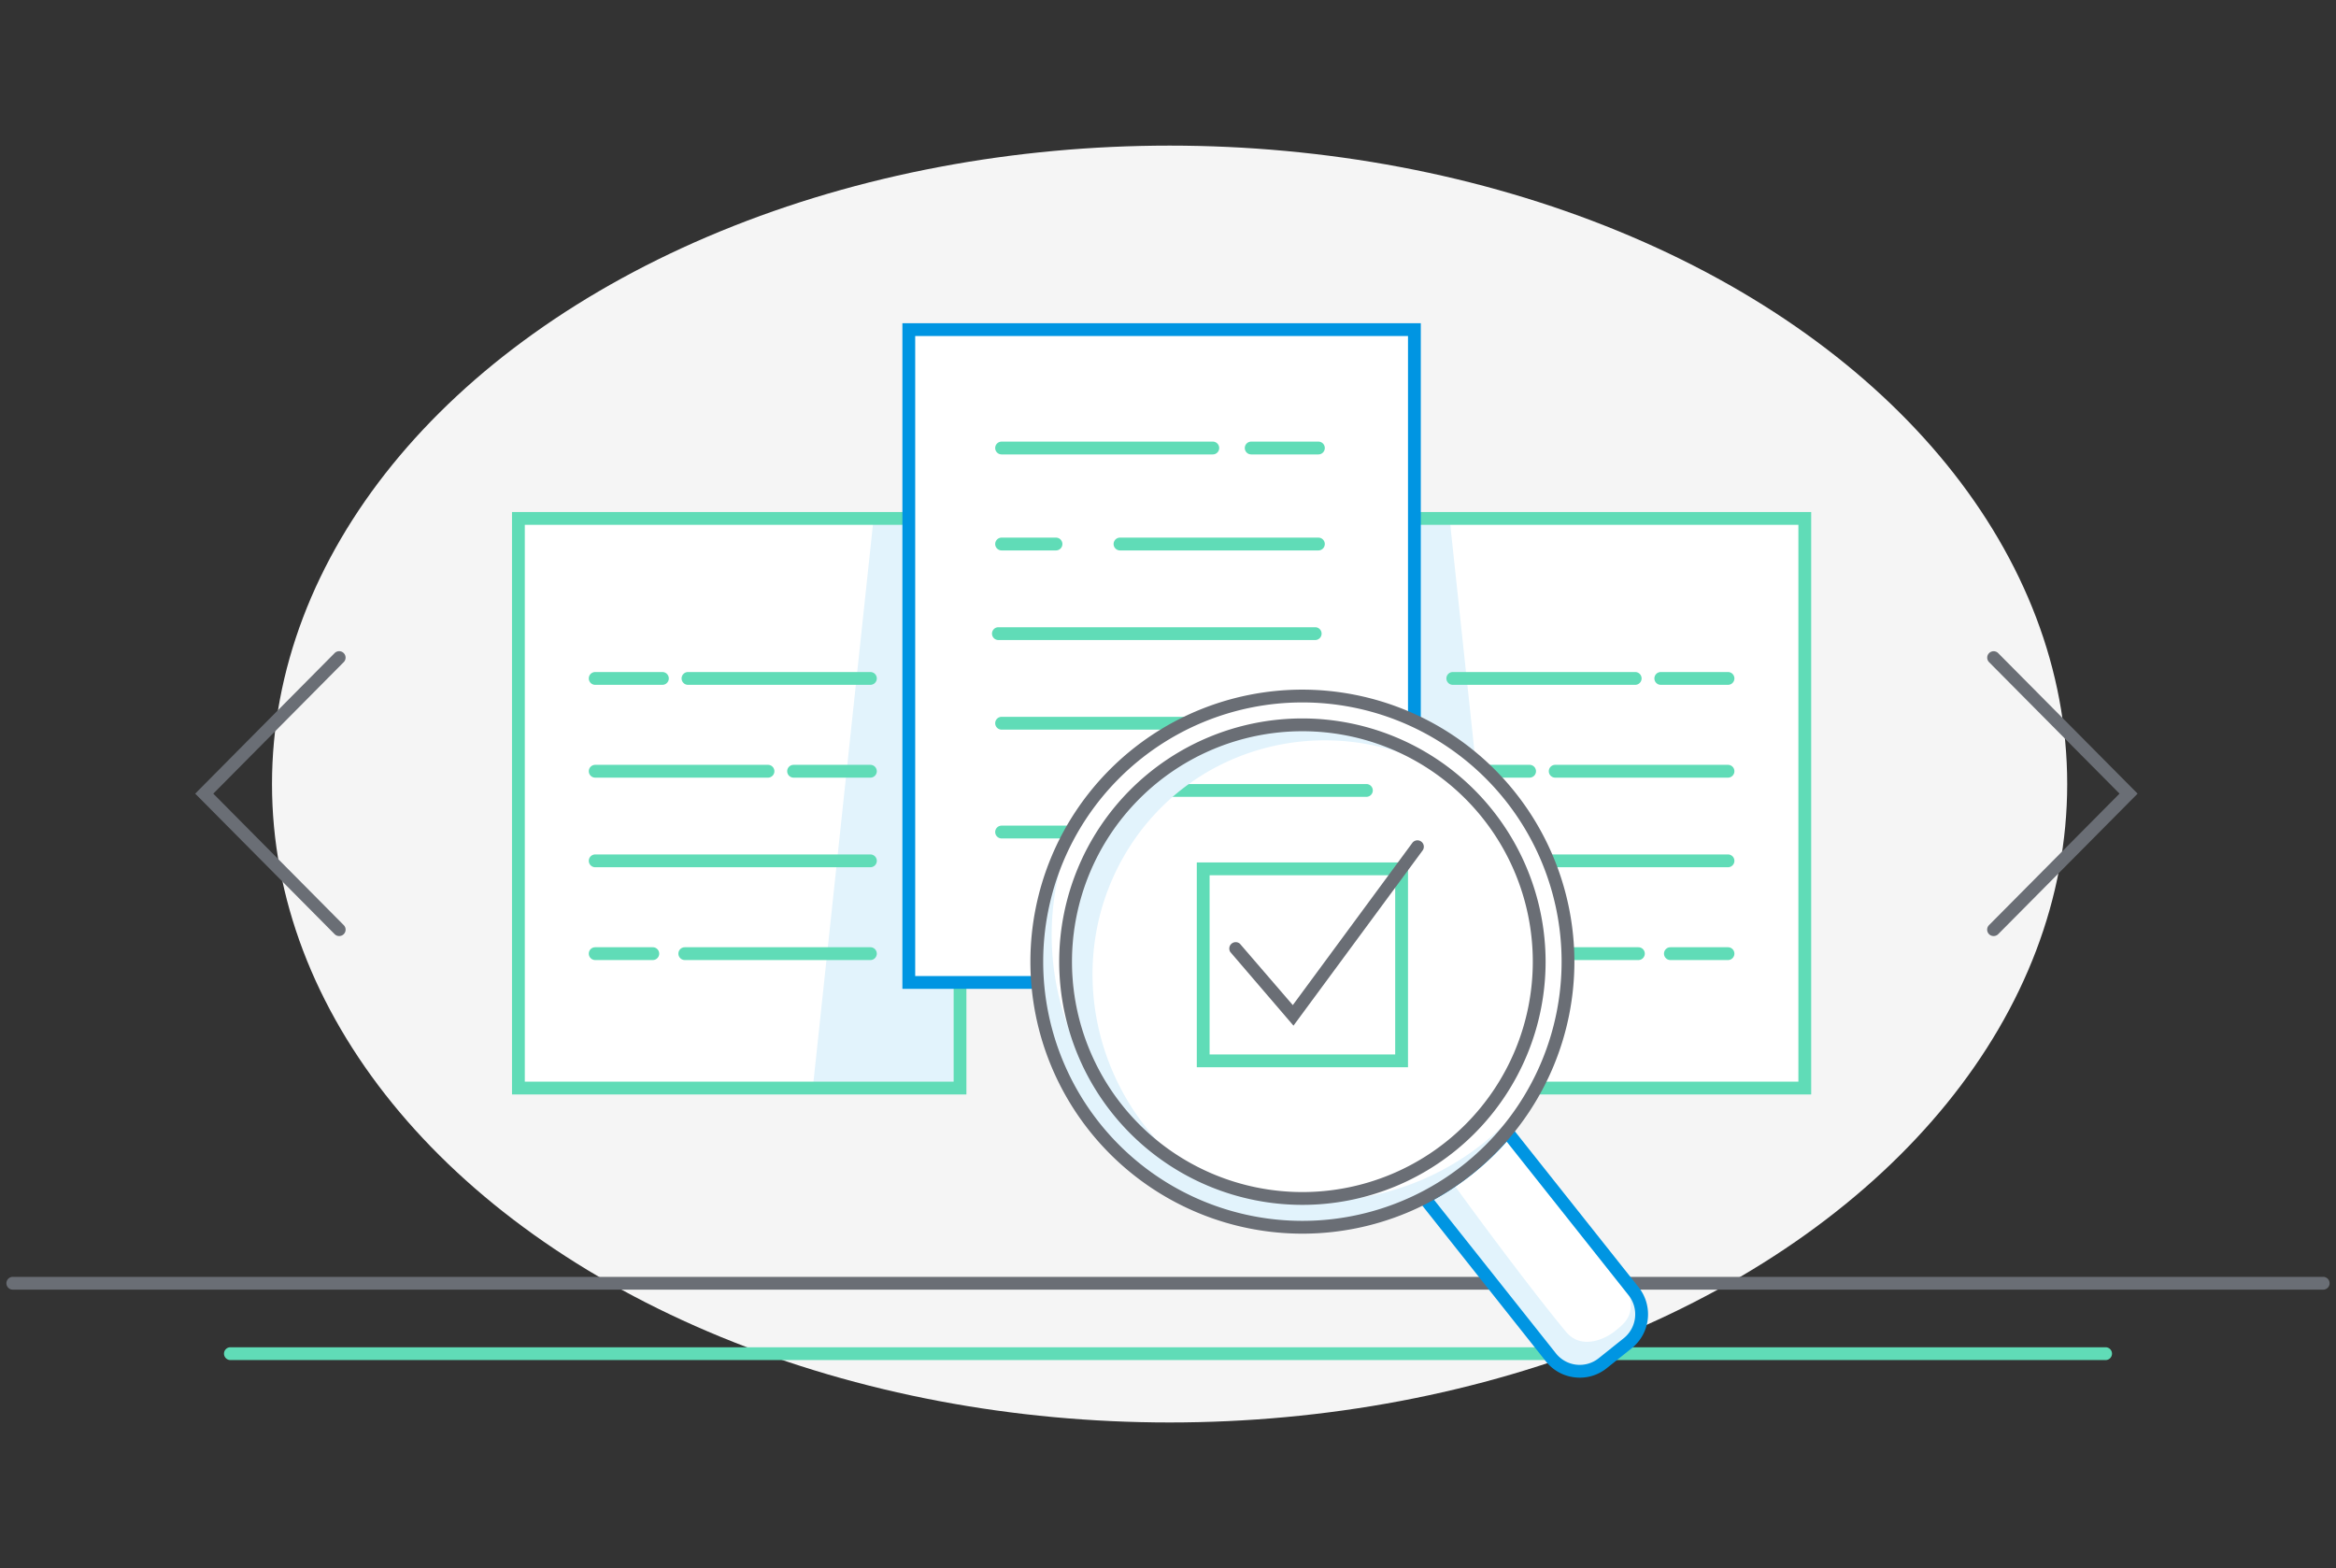 <svg id="Layer_1" data-name="Layer 1" xmlns="http://www.w3.org/2000/svg" viewBox="0 0 730 490"><rect x="0" y="0" width="730" height="490" fill="#333333" stroke="none"/><defs><style>.cls-1{fill:#f5f5f5;}.cls-2{fill:#6a6e75;}.cls-3{fill:#60dcb7;}.cls-4{fill:#fff;}.cls-5{fill:#e2f3fc;}.cls-6{fill:#0095e2;}</style></defs><title>riskdesk-illustration-2-svg-01</title><ellipse id="ellips-solig" class="cls-1" cx="365.5" cy="245" rx="280.5" ry="199.5"/><path class="cls-2" d="M726,403H4a2,2,0,0,1,0-4H726A2,2,0,0,1,726,403Z"/><path class="cls-3" d="M658,425H72a2,2,0,0,1,0-4H658A2,2,0,0,1,658,425Z"/><rect class="cls-4" x="426" y="162" width="138" height="178"/><polygon class="cls-5" points="453 162 472 340 428 340 428 162 453 162"/><path class="cls-3" d="M424,160V342H566V160H424ZM562,338H428V164H562V338Z"/><path class="cls-3" d="M540,214H519a2,2,0,0,1,0-4h21A2,2,0,0,1,540,214Zm-29,0H454a2,2,0,0,1,0-4h57A2,2,0,0,1,511,214Zm29,86H522a2,2,0,0,1,0-4h18A2,2,0,0,1,540,300Zm-28,0H454a2,2,0,0,1,0-4h58A2,2,0,0,1,512,300Zm28-29H454a2,2,0,0,1,0-4h86A2,2,0,0,1,540,271Zm0-28H486a2,2,0,0,1,0-4h54A2,2,0,0,1,540,243Zm-62,0H454a2,2,0,0,1,0-4h24A2,2,0,0,1,478,243Z"/><rect class="cls-4" x="162" y="162" width="138" height="178"/><polygon class="cls-5" points="273 162 254 340 298 340 298 162 273 162"/><path class="cls-3" d="M160,160V342H302V160H160Zm4,4H298V338H164V164Z"/><path class="cls-3" d="M184,212a2,2,0,0,1,2-2h21a2,2,0,0,1,0,4H186A2,2,0,0,1,184,212Zm29,0a2,2,0,0,1,2-2h57a2,2,0,0,1,0,4H215A2,2,0,0,1,213,212Zm-29,86a2,2,0,0,1,2-2h18a2,2,0,0,1,0,4H186A2,2,0,0,1,184,298Zm28,0a2,2,0,0,1,2-2h58a2,2,0,0,1,0,4H214A2,2,0,0,1,212,298Zm-28-29a2,2,0,0,1,2-2h86a2,2,0,0,1,0,4H186A2,2,0,0,1,184,269Zm0-28a2,2,0,0,1,2-2h54a2,2,0,0,1,0,4H186A2,2,0,0,1,184,241Zm62,0a2,2,0,0,1,2-2h24a2,2,0,0,1,0,4H248A2,2,0,0,1,246,241Z"/><polygon class="cls-4" points="442 307 284 307 284 103 442 103.12 442 307"/><path class="cls-6" d="M282,101V309H444V101H282ZM440,305H286V105H440V305Z"/><path class="cls-3" d="M412,262H313a2,2,0,0,1,0-4h99A2,2,0,0,1,412,262Zm0-34H391a2,2,0,0,1,0-4h21A2,2,0,0,1,412,228Zm-26,0H313a2,2,0,0,1,0-4h73A2,2,0,0,1,386,228Zm25-28H312a2,2,0,0,1,0-4h99A2,2,0,0,1,411,200Zm1-28H350a2,2,0,0,1,0-4h62A2,2,0,0,1,412,172Zm-82,0H313a2,2,0,0,1,0-4h17A2,2,0,0,1,330,172Zm82-30H391a2,2,0,0,1,0-4h21A2,2,0,0,1,412,142Zm-33,0H313a2,2,0,0,1,0-4h66A2,2,0,0,1,379,142Z"/><path class="cls-4" d="M471.94,248.5a82.66,82.66,0,0,0-116.62-13.33A83.84,83.84,0,0,0,342.06,352.5a82.66,82.66,0,0,0,116.62,13.33A83.84,83.84,0,0,0,471.94,248.5Z"/><path class="cls-4" d="M458.94,365.61A85.37,85.37,0,0,1,445,374.67l39.62,50a11.5,11.5,0,0,0,16.21,1.85l7.82-6.25A11.61,11.61,0,0,0,510.49,404l-39.62-50A85.55,85.55,0,0,1,458.94,365.61Z"/><path class="cls-5" d="M508,401.25c3.68,9,.42,11.75-3.48,14.82-3,2.39-10.38,5.82-15.12.12-11.87-14.29-32.17-41.91-35.48-46.68a85.73,85.73,0,0,1-9,5.4l39.62,50.21A11.47,11.47,0,0,0,500.83,427l7.82-6.28a11.7,11.7,0,0,0,1.84-16.35Z"/><path class="cls-6" d="M493.7,430.5a13.78,13.78,0,0,1-1.55-.09,13.43,13.43,0,0,1-9.06-5L442,373.62l2.15-1.12a83.06,83.06,0,0,0,25.24-20.15L471,350.5l41.1,51.78a13.59,13.59,0,0,1-2.16,19l-7.81,6.24A13.4,13.4,0,0,1,493.7,430.5Zm-45.58-55.6,38.1,48a9.5,9.5,0,0,0,13.38,1.52l7.81-6.24a9.59,9.59,0,0,0,1.52-13.44l-38.09-48A87,87,0,0,1,448.12,374.9Z"/><path class="cls-3" d="M440,333.5H374v-64h66v64Zm-62-4h58v-56H378v56Z"/><path class="cls-2" d="M404.21,320.5l-19.73-23a2,2,0,0,1,3-2.59L404,314.08l37.41-50.77a2,2,0,0,1,3.22,2.36Z"/><path class="cls-3" d="M427,249H351v-4h76A2,2,0,0,1,427,249Z"/><path class="cls-4" d="M471.94,248.5a82.66,82.66,0,0,0-116.62-13.33A83.84,83.84,0,0,0,342.06,352.5a82.66,82.66,0,0,0,116.62,13.33A83.84,83.84,0,0,0,471.94,248.5ZM453.06,358.72a73.74,73.74,0,0,1-103.93-11.88,74.79,74.79,0,0,1,11.81-104.55,73.74,73.74,0,0,1,103.93,11.88A74.79,74.79,0,0,1,453.06,358.72Z"/><path class="cls-5" d="M370.34,364.26A83.21,83.21,0,0,1,339.7,250.72l0.13-.22a84.11,84.11,0,0,0-4.77,7.39A83.1,83.1,0,0,0,479,341,83,83,0,0,1,370.34,364.26Z"/><path class="cls-5" d="M351.3,267.42c20.45-35.4,65.9-46.67,101.51-25.16l0.2,0.12a77.75,77.75,0,0,0-6.61-4.47c-35.61-21.51-81.05-10.25-101.51,25.16S336.68,344.44,372.14,366C341.69,343,332.17,300.54,351.3,267.42Z"/><path class="cls-2" d="M407,215.5a85,85,0,1,0,85,85A85.1,85.1,0,0,0,407,215.5Zm0,166a81,81,0,1,1,81-81A81,81,0,0,1,407,381.5Zm0-157a76,76,0,1,0,76,76A76.09,76.09,0,0,0,407,224.5Zm0,148a72,72,0,1,1,72-72A72,72,0,0,1,407,372.5Z"/><path class="cls-2" d="M623,292.5a2,2,0,0,1-1.43-3.41L662.35,248l-40.77-41.09a2,2,0,0,1,2.86-2.81L668,248l-43.56,43.91A2,2,0,0,1,623,292.5Zm-517,0a2,2,0,0,1-1.43-.59L61,248l43.56-43.91a2,2,0,0,1,2.86,2.81L66.65,248l40.77,41.09A2,2,0,0,1,106,292.5Z"/></svg>
